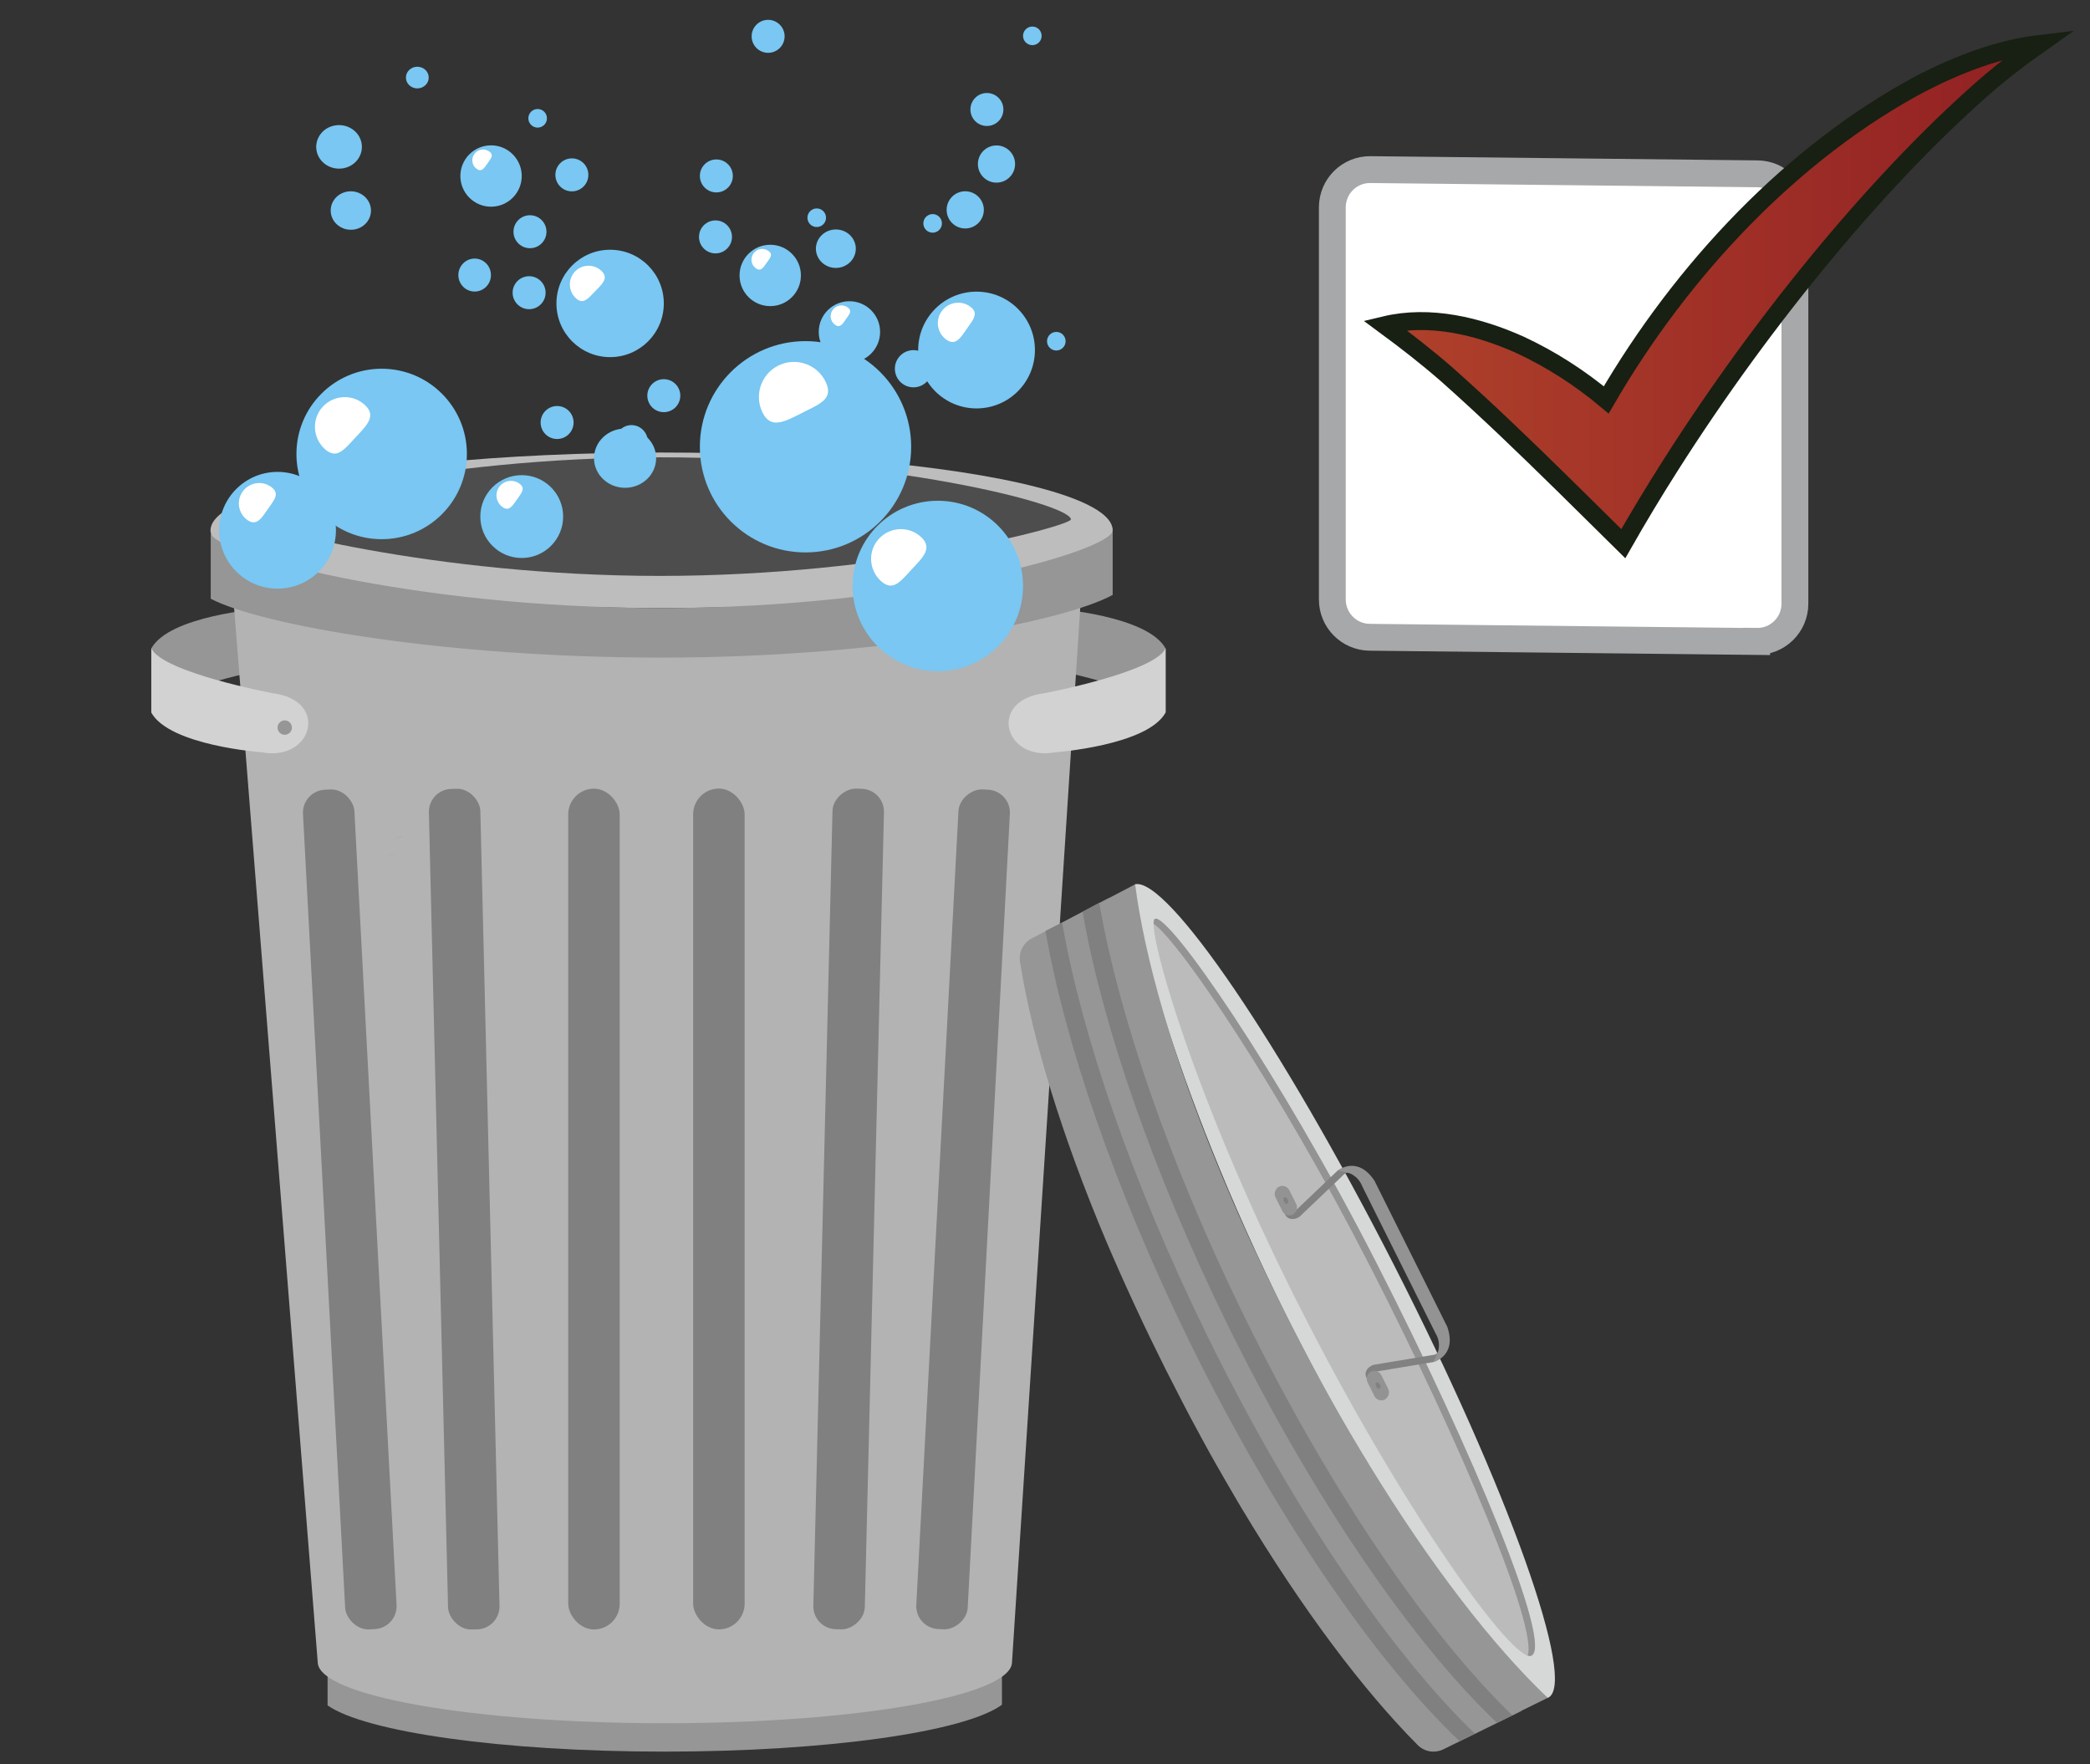 <?xml version="1.0" encoding="UTF-8"?>
<svg xmlns="http://www.w3.org/2000/svg" xmlns:xlink="http://www.w3.org/1999/xlink" viewBox="0 0 218 184">
  <rect x="0" y="0" width="218" height="184" fill="#333333" stroke="none"/>
  <defs>
    <style>
      .cls-1 {
        fill: gray;
      }

      .cls-2 {
        fill: #828182;
      }

      .cls-3 {
        fill: #939393;
      }

      .cls-4 {
        fill: #d2d2d2;
      }

      .cls-5 {
        fill: url(#linear-gradient-3);
      }

      .cls-6 {
        fill: url(#linear-gradient-2);
      }

      .cls-7 {
        fill: #bbbbbc;
      }

      .cls-8 {
        fill: url(#linear-gradient);
      }

      .cls-9 {
        fill: #bdbdbe;
      }

      .cls-10 {
        fill: #d6d8d8;
      }

      .cls-11 {
        fill: #79c7f2;
      }

      .cls-12 {
        fill: none;
        stroke: #172012;
        stroke-width: 1.87px;
      }

      .cls-12, .cls-13 {
        stroke-miterlimit: 10;
      }

      .cls-14, .cls-13 {
        fill: #fff;
      }

      .cls-15 {
        fill: #b3b3b3;
      }

      .cls-16 {
        fill: #959695;
      }

      .cls-13 {
        stroke: #a7a8aa;
        stroke-width: 2.8px;
      }

      .cls-17 {
        fill: #4d4d4d;
      }
    </style>
    <linearGradient id="linear-gradient" x1="144.43" y1="30.65" x2="212.74" y2="30.65" gradientUnits="userSpaceOnUse">
      <stop offset="0" stop-color="#af412b"/>
      <stop offset="1" stop-color="#912023"/>
    </linearGradient>
    <linearGradient id="linear-gradient-2" x1="-2228.54" y1="210.98" x2="-2228.54" y2="210.94" gradientTransform="translate(-2186.91 298.25) rotate(-180)" gradientUnits="userSpaceOnUse">
      <stop offset="0" stop-color="#999"/>
      <stop offset=".77" stop-color="#666"/>
    </linearGradient>
    <linearGradient id="linear-gradient-3" x1="-2227.68" y1="209.08" x2="-2227.68" y2="209.04" xlink:href="#linear-gradient-2"/>
  </defs>
  <g id="dark_color_outline_2" data-name="dark color outline 2">
    <path class="cls-13" d="M183.23,66.91l-40.36-.44c-2.16-.02-3.9-1.78-3.9-3.94V21.63c0-2.2,1.79-3.97,3.99-3.94l40.36.44c2.16.02,3.9,1.78,3.9,3.94v40.89c0,2.2-1.79,3.97-3.99,3.94Z"/>
  </g>
  <g id="bright_color_fill" data-name="bright color fill">
    <path class="cls-8" d="M200.43,8.68c-13.36,7.1-24.95,19.36-32.89,33.03-2.74-2.29-5.76-4.24-9.01-5.75-4.33-1.94-9.37-3.17-14.09-2.04,2.24,1.65,4.45,3.37,6.53,5.19,4.15,3.69,8.12,7.52,12.06,11.39,2.1,2.06,4.19,4.14,6.29,6.21,1.54-2.7,3.16-5.4,4.86-8.07,9.98-15.72,22.45-30.71,33.55-40.22,1.59-1.33,3.25-2.59,5.02-3.84-4.31.51-8.46,2.13-12.32,4.1Z"/>
  </g>
  <g id="dark_color_outline" data-name="dark color outline">
    <path class="cls-12" d="M200.43,8.68c-13.36,7.1-24.95,19.36-32.89,33.03-2.74-2.29-5.76-4.24-9.01-5.75-4.33-1.94-9.37-3.17-14.09-2.04,2.24,1.65,4.45,3.37,6.53,5.19,4.15,3.69,8.12,7.52,12.06,11.39,2.1,2.06,4.19,4.14,6.29,6.21,1.54-2.7,3.16-5.4,4.86-8.07,9.98-15.72,22.45-30.71,33.55-40.22,1.59-1.33,3.25-2.59,5.02-3.84-4.31.51-8.46,2.13-12.32,4.1Z"/>
  </g>
  <g id="logo">
    <path class="cls-16" d="M69.29,169.93c17.09,0,31.41-.42,35.22,2.39v5.49c-3.81,2.81-18.13,4.89-35.22,4.89-16.94,0-31.17-2.05-35.12-4.82v-6.2c3.95-2.77,18.18-1.74,35.12-1.74Z"/>
    <circle class="cls-11" cx="106.59" cy="80.23" r=".88"/>
    <path class="cls-16" d="M110.04,63.49s9.65.7,11.54,4.15v6.7c-1.16-2.52-12.64-4.68-12.64-4.68-5.97-.74-4.18-7.15,1.09-6.17Z"/>
    <path class="cls-16" d="M27.32,63.49s-9.65.7-11.54,4.15v6.7c1.16-2.52,12.64-4.68,12.64-4.68,5.97-.74,4.18-7.15-1.09-6.17Z"/>
    <ellipse class="cls-9" cx="69.01" cy="55.31" rx="47.05" ry="8.11"/>
    <path class="cls-17" d="M25.94,54.18c0,.65,19.2,5.89,42.88,5.89,23.68,0,42.88-5.24,42.88-5.89,0-1.61-19.2-6.48-42.88-6.48-23.68,0-42.88,5.07-42.88,6.48Z"/>
    <path class="cls-15" d="M68.55,66.64c24.4,0,44.17-1.75,44.17-3.91l-7.16,110.63c0,3.52-16.21,6.38-36.21,6.38-20,0-36.21-2.86-36.21-6.38l-8.76-110.44h.06c1.17,2.07,20.47,3.71,44.12,3.71Z"/>
    <path class="cls-16" d="M21.98,55.54c0,2.14,21.07,7.88,47.03,7.88,25.96,0,47.05-5.96,47.05-8.11,0-.02,0,6.74,0,6.74-5.09,2.81-24.18,6.54-47.05,6.54-22.66,0-41.74-3.37-47.03-6.14,0,0,0-6.93,0-6.92Z"/>
    <rect class="cls-1" x="72.3" y="82.26" width="5.37" height="87.7" rx="2.69" ry="2.69" transform="translate(149.97 252.21) rotate(180)"/>
    <rect class="cls-1" x="44.67" y="123.43" width="87.7" height="5.37" rx="2.39" ry="2.39" transform="translate(-39.69 211.56) rotate(-88.62)"/>
    <rect class="cls-1" x="56.61" y="123.46" width="87.7" height="5.37" rx="2.39" ry="2.39" transform="translate(-30.84 219.77) rotate(-86.96)"/>
    <rect class="cls-1" x="59.27" y="82.26" width="5.37" height="87.7" rx="2.69" ry="2.69"/>
    <rect class="cls-1" x="45.74" y="82.26" width="5.37" height="87.7" rx="2.39" ry="2.39" transform="translate(-3.03 1.21) rotate(-1.38)"/>
    <rect class="cls-1" x="33.8" y="82.3" width="5.37" height="87.7" rx="2.39" ry="2.39" transform="translate(-6.64 2.11) rotate(-3.04)"/>
    <path class="cls-4" d="M110.04,78.47s9.65-.7,11.54-4.15v-6.7c-1.16,2.52-12.64,4.68-12.64,4.68-5.97.74-4.18,7.15,1.09,6.17Z"/>
    <path class="cls-4" d="M27.32,78.47s-9.65-.7-11.54-4.15v-6.7c1.16,2.52,12.64,4.68,12.64,4.68,5.97.74,4.18,7.15-1.09,6.17Z"/>
    <circle class="cls-16" cx="29.7" cy="75.89" r=".75"/>
    <path class="cls-10" d="M118.4,92.23c3.38-.72,15.23,16.68,26.96,39.64,11.95,23.41,19.2,43.7,16.12,45.21-.82.4-14.25-13.64-27.17-39.57-12.57-25.23-16.54-43.96-16.05-45.13l.15-.16Z"/>
    <path class="cls-16" d="M118.4,92.23c1.02,7.85,3.97,18.02,8.57,29.22.02.04.04.09.05.13.14.34.28.68.42,1.02.03.07.06.14.09.21.13.32.27.64.41.97.03.08.07.16.1.23.14.32.28.65.42.98.03.07.06.14.09.22.17.39.34.79.52,1.19,0,.01,0,.02.01.03.23.51.46,1.03.69,1.54.03.08.07.15.1.23.21.45.41.91.62,1.36.05.11.11.23.16.34.19.42.39.83.59,1.25.07.14.13.28.2.43.19.39.37.78.56,1.18.08.16.16.33.24.49.18.37.37.75.55,1.13.09.18.17.35.26.53.18.36.36.73.54,1.09.09.19.19.38.28.56.16.32.32.63.48.95.16.32.32.63.48.95.1.19.19.37.29.56.19.36.37.72.56,1.08.09.18.18.35.27.52.19.37.39.74.58,1.11.08.16.17.32.25.48.21.38.41.77.62,1.15.07.14.15.28.22.41.22.41.44.81.66,1.21.06.11.12.22.18.33.24.44.49.87.73,1.3.04.07.08.14.12.22.28.49.56.98.84,1.47,0,.01.01.02.02.03.22.38.43.75.65,1.12.04.07.08.14.12.2.18.31.36.61.54.91.04.07.09.14.13.22.18.3.36.6.54.9.04.06.08.13.12.19.19.32.38.63.57.94.02.04.05.08.07.12,6.32,10.32,12.79,18.71,18.53,24.16l-2.65,1.3c-.09.06-.18.11-.27.16l-7.97,3.91c-.09.05-.19.08-.29.12-.77.26-1.62.1-2.24-.43-.05-.04-.1-.09-.15-.14-5.71-5.74-12.08-14.23-18.26-24.53-.01-.02-.03-.04-.04-.06-.28-.47-.56-.94-.84-1.42-.02-.04-.05-.08-.07-.13-.27-.45-.53-.91-.8-1.37-.04-.06-.07-.12-.11-.19-.25-.44-.51-.89-.76-1.33-.05-.08-.09-.16-.14-.24-.24-.43-.49-.87-.73-1.3-.05-.1-.11-.19-.16-.29-.23-.42-.47-.85-.7-1.28-.06-.11-.12-.22-.18-.34-.22-.41-.45-.83-.67-1.24-.07-.13-.14-.26-.21-.39-.21-.4-.42-.8-.63-1.2-.08-.15-.16-.3-.23-.45-.2-.38-.4-.77-.6-1.16-.09-.17-.17-.34-.26-.51-.14-.28-.28-.56-.43-.84-.14-.28-.29-.56-.43-.84-.09-.17-.17-.34-.25-.51-.2-.39-.39-.78-.58-1.17-.07-.15-.15-.3-.22-.45-.2-.41-.4-.82-.6-1.22-.06-.13-.13-.27-.19-.4-.2-.42-.41-.85-.61-1.27-.05-.12-.11-.23-.16-.35-.21-.44-.41-.88-.62-1.32-.05-.1-.09-.2-.14-.3-.21-.45-.42-.91-.62-1.36-.04-.09-.08-.17-.12-.26-.21-.47-.42-.94-.63-1.4-.03-.07-.06-.13-.09-.2-.22-.49-.43-.97-.64-1.46-.02-.04-.04-.09-.06-.13-.22-.51-.43-1.01-.65-1.51,0-.02-.02-.05-.03-.07-4.67-11.07-7.76-21.22-9.02-29.22-.01-.07-.02-.13-.02-.2-.06-.81.32-1.6.98-2.06.08-.06.17-.12.27-.16l7.86-4.13c.1-.05.19-.09.29-.13l2.61-1.37Z"/>
    <path class="cls-1" d="M114.66,94.17c2.01,11.65,7.26,27.09,15.14,43.16,8.93,18.21,19.25,33.2,27.94,41.58l-1.6.78c-8.74-8.28-19.17-23.36-28.2-41.72-7.81-15.98-13.01-31.28-15.02-42.87l1.73-.93Z"/>
    <path class="cls-1" d="M110.79,96.23c2.02,11.64,7.25,27,15.11,43.04,8.92,18.2,19.24,33.18,27.94,41.56l-1.6.78c-8.74-8.28-19.17-23.35-28.19-41.71-7.8-15.95-12.99-31.21-15-42.8l1.74-.88Z"/>
    <path class="cls-7" d="M120.45,95.85c-.98.48,3.66,17.66,14.65,39.55,11.04,21.98,22.82,38.19,24.63,37.3,2.25-1.1-6.01-21.08-16.16-40.95-10.15-19.87-21.72-36.59-23.12-35.9Z"/>
    <path class="cls-3" d="M142.9,132.07c-9.31-18.23-19.82-33.81-22.57-35.72,0-.29.04-.47.13-.51,1.4-.69,12.97,16.02,23.12,35.9,10.15,19.87,18.41,39.85,16.16,40.95-.1.05-.24.04-.4-.01,1.07-2.93-6.83-21.81-16.43-40.6Z"/>
    <path class="cls-2" d="M143.48,143.07l-.11.02c-.09.01-.37,0-.65.33-.01.01.02.64,0,.66l-.16-.32c-.3-.53-.04-1.12.68-1.4l6.04-1s0,0,0,0l.11-.02c.09-.01.37,0,.65-.33.18-.22.31-.73.32-.64,0,0,.44,1.27-.85,1.7l-6.04,1s0,0,0,0Z"/>
    <rect class="cls-3" x="142.11" y="143.71" width="3.25" height="1.62" rx=".81" ry=".81" transform="translate(78.55 337.65) rotate(-116.51)"/>
    <path class="cls-2" d="M143.58,144.19c-.11.06-.13.25-.04.43.09.18.25.28.36.23.11-.06.13-.25.04-.43-.09-.18-.25-.28-.36-.23Z"/>
    <path class="cls-2" d="M135.11,126.3l-.08.08c-.06.06-.23.3-.66.32-.02,0-.5-.4-.52-.4l.16.32c.24.56.87.71,1.53.3l4.43-4.22s0,0,0,0l.08-.08c.06-.06.23-.3.66-.32.28-.01.77.2.7.13,0,0-.75-1.11-1.87-.35l-4.43,4.22s0,0,0,0Z"/>
    <rect class="cls-3" x="132.49" y="124.42" width="3.25" height="1.62" rx=".81" ry=".81" transform="translate(186.32 -50.68) rotate(63.49)"/>
    <path class="cls-2" d="M134.28,125.55c-.11.06-.27-.05-.36-.23-.09-.18-.07-.37.04-.43.11-.06.27.05.36.23.09.18.07.37-.04.43Z"/>
    <path class="cls-3" d="M143.36,123.14l1.13,2.27,5.34,10.71,1.13,2.27c1.05,3.03-1.42,3.67-1.42,3.67-.16.08.44-.78.53-1.38.13-.93-.27-1.48-.36-1.66l-1.13-2.27-5.34-10.71-1.13-2.27c-.09-.18-.29-.83-1.11-1.29-.53-.3-1.58-.33-1.42-.41,0,0,1.99-1.59,3.78,1.07Z"/>
    <circle class="cls-11" cx="84.02" cy="46.6" r="11.02"/>
    <path class="cls-14" d="M83.76,43.02c-1.81.9-3.32,1.83-4.22.02-.9-1.81-.16-4.01,1.65-4.91,1.81-.9,4.01-.16,4.91,1.65.9,1.81-.54,2.34-2.35,3.24Z"/>
    <path class="cls-6" d="M42.11,87.28c-.21-.01-.41,0-.6.02-.1,0-.21.02-.31.02-.01,0-.03,0-.04,0"/>
    <path class="cls-5" d="M41.25,89.18c-.21-.01-.41,0-.6.02-.1,0-.21.02-.31.02-.01,0-.03,0-.04,0"/>
    <circle class="cls-11" cx="74.72" cy="18.35" r="1.72"/>
    <circle class="cls-11" cx="88.6" cy="34.62" r="3.2"/>
    <path class="cls-14" d="M88.25,33.27c-.35.51-.62.97-1.13.62s-.63-1.05-.27-1.56,1.05-.63,1.56-.27.2.7-.16,1.21Z"/>
    <circle class="cls-11" cx="101.86" cy="36.51" r="6.09"/>
    <path class="cls-14" d="M100.87,34.26c-.67.96-1.18,1.85-2.14,1.18-.96-.67-1.2-2-.52-2.96.67-.96,2-1.2,2.96-.52s.38,1.34-.3,2.3Z"/>
    <circle class="cls-11" cx="51.22" cy="18.36" r="3.2"/>
    <path class="cls-14" d="M50.87,17.01c-.35.51-.62.97-1.13.62s-.63-1.05-.27-1.56,1.05-.63,1.56-.27.2.7-.16,1.21Z"/>
    <circle class="cls-11" cx="103.94" cy="17.11" r="1.94"/>
    <circle class="cls-11" cx="95.28" cy="38.46" r="1.94"/>
    <circle class="cls-11" cx="39.81" cy="47.35" r="8.89"/>
    <path class="cls-14" d="M37.04,45.67c1.17-1.26,2.28-2.25,1.03-3.42s-3.22-1.09-4.39.16-1.09,3.22.16,4.39c1.26,1.17,2.03.13,3.2-1.13Z"/>
    <circle class="cls-11" cx="63.64" cy="31.65" r="5.6"/>
    <path class="cls-14" d="M62.05,30.41c.75-.77,1.47-1.39.7-2.14s-2.01-.73-2.76.04-.73,2.01.04,2.76,1.28.11,2.03-.67Z"/>
    <circle class="cls-11" cx="69.24" cy="41.27" r="1.72"/>
    <circle class="cls-11" cx="102.94" cy="11.42" r="1.72"/>
    <circle class="cls-11" cx="97.28" cy="23.3" r=".97"/>
    <circle class="cls-11" cx="80.12" cy="3.79" r="1.72"/>
    <circle class="cls-11" cx="100.68" cy="21.89" r="1.94"/>
    <circle class="cls-11" cx="110.18" cy="35.59" r=".97"/>
    <circle class="cls-11" cx="74.63" cy="24.71" r="1.72"/>
    <circle class="cls-11" cx="58.11" cy="44.07" r="1.72"/>
    <circle class="cls-11" cx="107.68" cy="3.74" r=".97"/>
    <circle class="cls-11" cx="56.08" cy="12.34" r=".97"/>
    <circle class="cls-11" cx="55.28" cy="24.17" r="1.72"/>
    <circle class="cls-11" cx="80.34" cy="28.73" r="3.2"/>
    <path class="cls-14" d="M79.99,27.38c-.35.51-.62.97-1.13.62s-.63-1.05-.27-1.56,1.05-.63,1.56-.27.2.7-.16,1.21Z"/>
    <path class="cls-11" d="M34,17.18c-1.08-.72-1.34-2.13-.59-3.16s2.24-1.28,3.32-.56,1.34,2.13.59,3.16-2.24,1.28-3.32.56Z"/>
    <path class="cls-11" d="M35.39,23.6c-.95-.63-1.18-1.88-.52-2.79s1.98-1.13,2.93-.49,1.18,1.88.52,2.79-1.98,1.13-2.93.49Z"/>
    <ellipse class="cls-11" cx="43.53" cy="8.09" rx="1.19" ry="1.13"/>
    <ellipse class="cls-11" cx="65.2" cy="47.79" rx="3.24" ry="3.09"/>
    <circle class="cls-11" cx="55.19" cy="30.53" r="1.72"/>
    <circle class="cls-11" cx="59.65" cy="18.24" r="1.72"/>
    <circle class="cls-11" cx="85.19" cy="22.71" r=".97"/>
    <circle class="cls-11" cx="54.42" cy="53.88" r="4.32"/>
    <path class="cls-14" d="M53.95,52.06c-.48.68-.84,1.32-1.52.84-.68-.48-.85-1.42-.37-2.1s1.42-.85,2.1-.37.27.95-.21,1.63Z"/>
    <ellipse class="cls-11" cx="49.51" cy="28.69" rx="1.7" ry="1.72"/>
    <ellipse class="cls-11" cx="65.87" cy="46.06" rx="1.7" ry="1.72"/>
    <path class="cls-11" d="M88.38,27.58c.94-.63,1.17-1.88.51-2.79s-1.96-1.13-2.9-.49-1.17,1.88-.51,2.79,1.96,1.13,2.9.49Z"/>
    <circle class="cls-11" cx="97.82" cy="61.12" r="8.89"/>
    <path class="cls-14" d="M95.05,59.44c1.17-1.26,2.28-2.25,1.03-3.42s-3.22-1.09-4.39.16-1.09,3.22.16,4.39c1.26,1.17,2.03.13,3.2-1.13Z"/>
    <circle class="cls-11" cx="28.95" cy="55.31" r="6.09"/>
    <path class="cls-14" d="M27.96,53.07c-.67.96-1.18,1.85-2.14,1.18-.96-.67-1.2-2-.52-2.96.67-.96,2-1.2,2.96-.52s.38,1.34-.3,2.3Z"/>
  </g>
</svg>